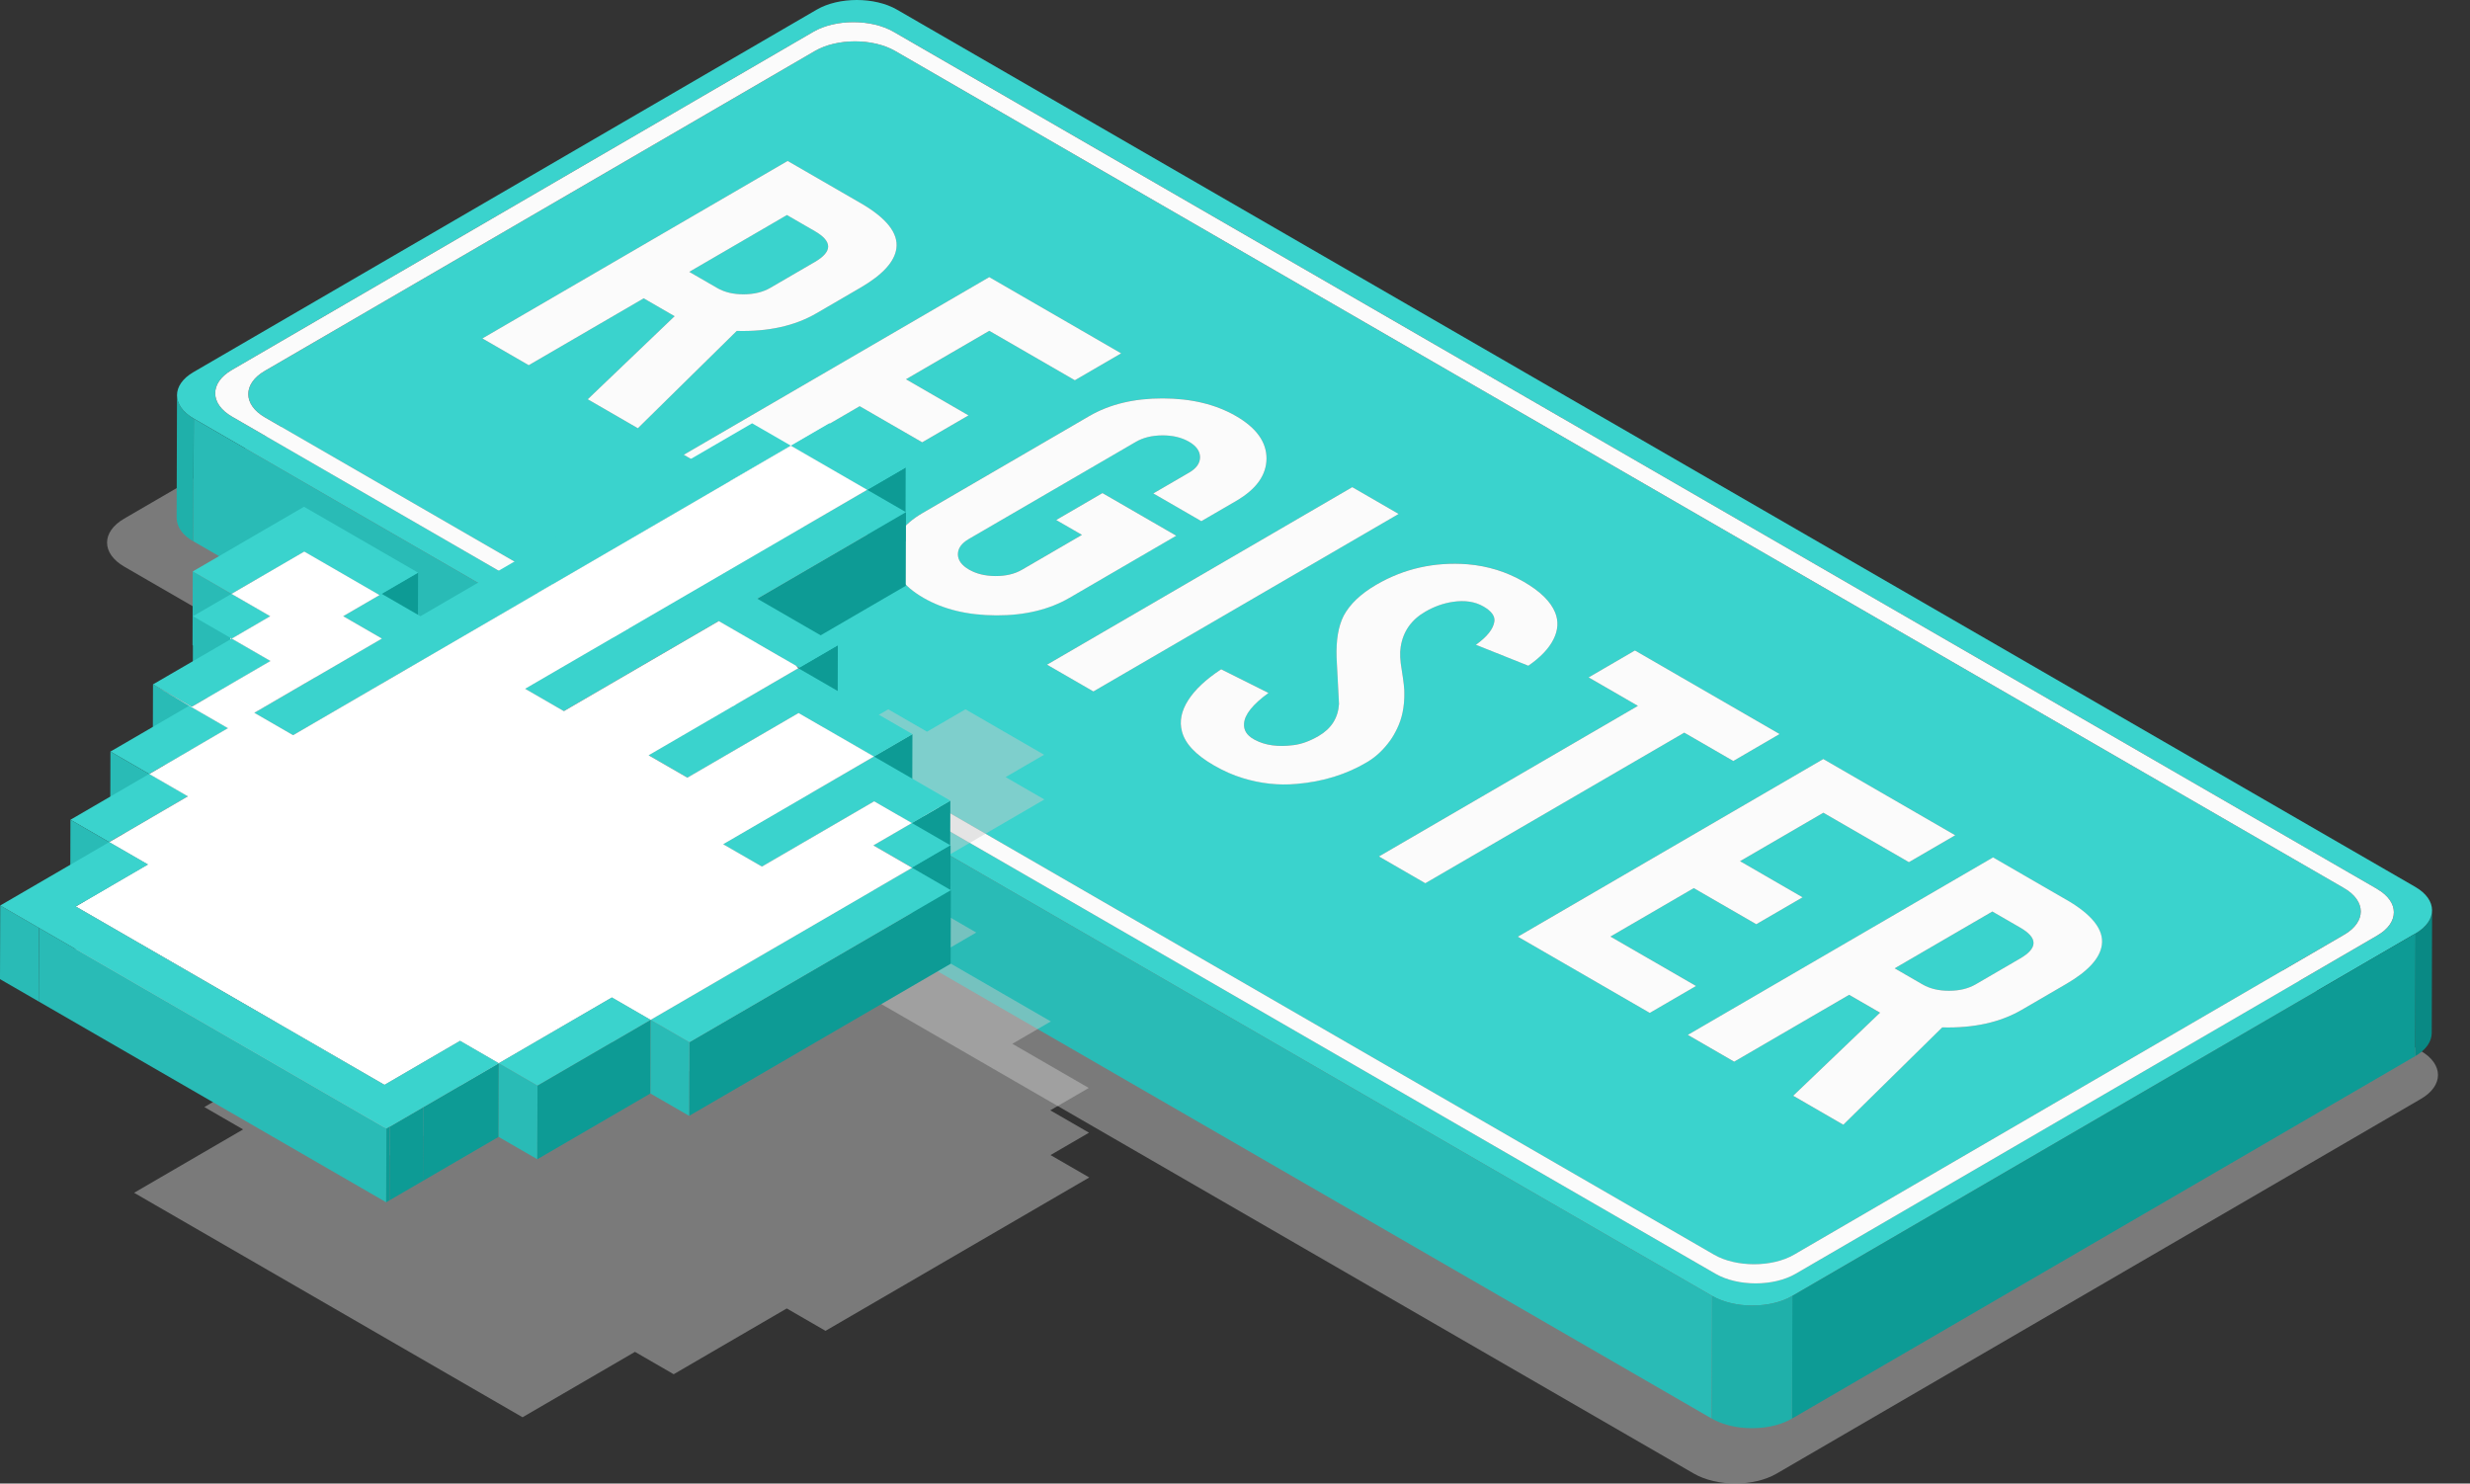<svg width="333" height="200" viewBox="0 0 333 200" fill="none" xmlns="http://www.w3.org/2000/svg">
<rect x="0" y="0" width="333" height="200" fill="#333333" stroke="none"/>
<g clip-path="url(#clip0_59_4996)">
<g style="mix-blend-mode:multiply" opacity="0.47">
<path d="M326.354 141.666L114.762 19.417C111.664 17.627 106.659 17.627 103.585 19.417L16.731 69.926C13.652 71.716 13.673 74.618 16.767 76.403L228.355 198.657C231.454 200.447 236.458 200.447 239.532 198.657L326.387 148.147C329.465 146.358 329.449 143.456 326.35 141.67L326.354 141.666Z" fill="#CACACA"/>
</g>
<path d="M109.862 31.166C112.242 32.542 112.238 33.922 109.853 35.31L103.843 38.805C102.858 39.377 101.669 39.665 100.27 39.673C98.875 39.681 97.687 39.397 96.693 38.825L92.921 36.645L106.09 28.987L109.862 31.166Z" fill="#3AD3CD"/>
<path d="M25.599 56.102C25.599 56.102 25.591 56.098 25.587 56.094C25.437 55.984 25.295 55.875 25.165 55.761C25.12 55.721 25.08 55.68 25.035 55.644C24.954 55.566 24.873 55.489 24.8 55.412C24.751 55.359 24.703 55.303 24.658 55.25C24.601 55.181 24.544 55.112 24.492 55.043C24.439 54.97 24.39 54.897 24.346 54.824C24.297 54.751 24.248 54.673 24.208 54.596C24.192 54.568 24.175 54.535 24.163 54.507C24.102 54.385 24.05 54.264 24.009 54.142C23.977 54.048 23.956 53.951 23.936 53.854C23.924 53.805 23.908 53.76 23.9 53.712C23.875 53.57 23.863 53.423 23.863 53.277L23.814 69.82C23.814 69.966 23.827 70.108 23.851 70.254C23.859 70.303 23.875 70.348 23.887 70.397C23.908 70.494 23.928 70.587 23.96 70.685C23.96 70.685 23.96 70.693 23.96 70.697C24.001 70.815 24.054 70.936 24.11 71.054C24.127 71.082 24.139 71.115 24.155 71.143C24.175 71.18 24.188 71.212 24.208 71.249C24.232 71.289 24.265 71.33 24.289 71.371C24.334 71.444 24.382 71.517 24.435 71.59C24.455 71.618 24.467 71.642 24.488 71.671C24.52 71.716 24.565 71.756 24.601 71.801C24.646 71.854 24.695 71.91 24.743 71.963C24.764 71.987 24.78 72.008 24.804 72.032C24.857 72.089 24.922 72.142 24.983 72.195C25.027 72.235 25.068 72.276 25.112 72.312C25.124 72.324 25.137 72.337 25.153 72.349C25.27 72.45 25.4 72.548 25.534 72.645C25.538 72.645 25.542 72.649 25.546 72.653C25.676 72.746 25.814 72.836 25.96 72.921C25.996 72.941 26.029 72.962 26.065 72.982L26.114 56.439C25.927 56.334 25.757 56.22 25.595 56.106L25.599 56.102Z" fill="#1FB0AA"/>
<path d="M327.626 140.282C327.651 140.225 327.679 140.168 327.699 140.111C327.732 140.018 327.748 139.924 327.768 139.835C327.78 139.786 327.797 139.742 327.805 139.693C327.829 139.551 327.841 139.413 327.841 139.271L327.89 122.728C327.89 122.87 327.878 123.008 327.853 123.15C327.845 123.203 327.825 123.256 327.813 123.308C327.793 123.394 327.776 123.483 327.748 123.568C327.732 123.621 327.703 123.67 327.683 123.722C327.647 123.808 327.618 123.897 327.574 123.982C327.545 124.039 327.505 124.096 327.468 124.157C327.424 124.234 327.383 124.311 327.33 124.384C327.33 124.384 327.33 124.388 327.326 124.392C327.245 124.51 327.152 124.623 327.054 124.733C327.03 124.757 327.01 124.786 326.986 124.81C326.925 124.875 326.856 124.94 326.787 125.005C326.714 125.074 326.645 125.143 326.564 125.208C326.487 125.273 326.402 125.338 326.316 125.403C326.256 125.447 326.195 125.496 326.13 125.541C325.984 125.642 325.83 125.744 325.663 125.841L325.615 142.384C325.757 142.299 325.895 142.213 326.024 142.128C326.045 142.116 326.061 142.1 326.081 142.088C326.146 142.043 326.207 141.994 326.268 141.95C326.329 141.905 326.397 141.856 326.454 141.812C326.479 141.791 326.495 141.775 326.515 141.755C326.592 141.69 326.665 141.621 326.734 141.552C326.779 141.511 326.827 141.471 326.868 141.426C326.888 141.402 326.908 141.377 326.929 141.357C326.953 141.333 326.973 141.304 326.998 141.28C327.095 141.166 327.188 141.053 327.273 140.939C327.273 140.939 327.273 140.939 327.278 140.935C327.33 140.858 327.375 140.777 327.419 140.695C327.452 140.643 327.488 140.586 327.517 140.533C327.557 140.456 327.586 140.375 327.618 140.294L327.626 140.282Z" fill="#098984"/>
<path d="M316.019 119.729L120.682 6.871C117.685 5.138 112.842 5.138 109.87 6.871L35.697 50.006C32.72 51.739 32.736 54.543 35.734 56.276L231.067 169.138C234.064 170.867 238.902 170.871 241.879 169.138L316.051 125.999C319.028 124.27 319.012 121.462 316.015 119.729H316.019ZM79.234 53.829L90.946 42.627C90.772 42.526 90.585 42.416 90.387 42.303L86.781 40.221L71.281 49.235L65.035 45.627L106.187 21.697L116.038 27.387C119.522 29.4 121.124 31.43 120.848 33.479C120.617 35.273 119.011 37.039 116.038 38.768L110.06 42.246C107.148 43.938 103.571 44.73 99.333 44.612L85.994 57.733L79.238 53.829H79.234ZM109.967 71.585L92.183 61.309L133.368 37.359L151.151 47.636L144.91 51.264L133.376 44.6L122.146 51.13L130.573 56.001L124.332 59.629L115.904 54.758L104.674 61.289L116.209 67.953L109.971 71.582L109.967 71.585ZM124.49 80.588C121.736 78.996 120.357 77.081 120.357 74.849C120.357 72.616 121.704 70.713 124.397 69.146L146.861 56.082C149.598 54.491 152.895 53.699 156.752 53.703C160.605 53.711 163.902 54.503 166.632 56.082C169.385 57.673 170.756 59.584 170.748 61.812C170.736 64.041 169.373 65.944 166.66 67.523L161.964 70.254L155.487 66.512L160.317 63.704C161.303 63.132 161.789 62.437 161.789 61.622C161.781 60.806 161.286 60.116 160.293 59.54C159.299 58.967 158.107 58.683 156.712 58.687C155.317 58.695 154.128 58.984 153.143 59.556L130.614 72.657C129.628 73.229 129.142 73.915 129.142 74.719C129.146 75.522 129.645 76.208 130.638 76.781C131.632 77.353 132.82 77.641 134.215 77.653C135.61 77.657 136.795 77.377 137.776 76.805L145.867 72.101L142.395 70.096L148.633 66.468L158.581 72.215L144.2 80.579C141.463 82.17 138.174 82.962 134.329 82.95C130.484 82.938 127.207 82.146 124.494 80.584L124.49 80.588ZM141.158 89.606L182.311 65.676L188.56 69.284L147.408 93.214L141.158 89.602V89.606ZM174.771 105.678C172.378 105.893 169.969 105.633 167.552 104.895C166.254 104.501 164.945 103.92 163.622 103.157C161.177 101.745 159.749 100.223 159.348 98.591C158.987 97.24 159.267 95.848 160.179 94.407C161.092 92.966 162.58 91.574 164.636 90.223L171.016 93.413C168.882 94.959 167.783 96.339 167.719 97.552C167.654 98.409 168.075 99.103 168.984 99.626C169.037 99.655 169.089 99.683 169.142 99.716C170.553 100.479 172.309 100.722 174.418 100.442C175.469 100.312 176.592 99.906 177.772 99.216C179.484 98.222 180.4 96.781 180.522 94.898C180.449 93.51 180.339 91.424 180.193 88.648C180.116 86.29 180.437 84.407 181.155 82.99C182.006 81.424 183.47 80.036 185.551 78.822C189.298 76.643 193.398 75.725 197.864 76.066C200.593 76.293 203.112 77.081 205.423 78.416C207.65 79.703 209.065 81.091 209.665 82.58C210.132 83.737 210.059 84.938 209.438 86.18C208.818 87.422 207.686 88.611 206.048 89.744L198.979 86.919C200.488 85.839 201.319 84.792 201.469 83.786C201.575 83.059 201.088 82.385 200.009 81.76C198.861 81.099 197.486 80.888 195.885 81.127C194.591 81.318 193.342 81.764 192.137 82.467C190.255 83.562 189.152 85.145 188.836 87.219C188.71 88.007 188.759 89.054 188.986 90.353C189.233 91.891 189.351 92.938 189.331 93.482C189.339 95.263 189.022 96.83 188.37 98.182C188.065 98.819 187.741 99.379 187.392 99.862C186.52 101.059 185.514 102.001 184.379 102.691C181.556 104.383 178.352 105.377 174.775 105.67L174.771 105.678ZM185.908 115.463L220.818 95.162L214.175 91.323L220.417 87.694L239.92 98.961L233.679 102.589L227.068 98.77L192.157 119.071L185.908 115.459V115.463ZM204.628 126.279L245.813 102.329L263.597 112.606L257.355 116.234L245.821 109.57L234.591 116.1L243.019 120.971L236.777 124.599L228.349 119.729L217.12 126.259L228.654 132.923L222.416 136.552L204.632 126.275L204.628 126.279ZM283.359 127.375C283.128 129.169 281.522 130.935 278.545 132.663L272.568 136.142C269.656 137.834 266.079 138.626 261.84 138.512L248.502 151.633L241.745 147.729L253.458 136.527C253.279 136.426 253.093 136.316 252.898 136.203L249.293 134.121L233.792 143.135L227.542 139.527L268.694 115.597L278.545 121.291C282.025 123.3 283.631 125.334 283.355 127.383L283.359 127.375Z" fill="#3AD3CD"/>
<path d="M272.377 125.066C274.758 126.442 274.75 127.822 272.365 129.21L266.355 132.704C265.369 133.277 264.181 133.565 262.786 133.573C261.391 133.581 260.198 133.293 259.209 132.725L255.437 130.545L268.605 122.887L272.377 125.066Z" fill="#3AD3CD"/>
<path d="M325.627 119.571L120.926 1.299C117.929 -0.434 113.086 -0.434 110.109 1.299L26.086 50.164C23.109 51.893 23.125 54.702 26.122 56.435L230.824 174.707C233.821 176.44 238.663 176.44 241.636 174.707L325.664 125.841C328.64 124.108 328.624 121.304 325.627 119.571ZM320.513 126.113L242.09 171.724C239.113 173.453 234.271 173.457 231.274 171.724L31.269 56.163C28.272 54.43 28.256 51.626 31.232 49.892L109.659 4.286C112.636 2.557 117.478 2.553 120.475 4.286L320.481 119.847C323.478 121.58 323.494 124.384 320.517 126.117L320.513 126.113Z" fill="#3AD3CD"/>
<path d="M110.057 42.246L116.035 38.768C119.011 37.035 120.613 35.273 120.849 33.479C121.124 31.43 119.518 29.396 116.039 27.387L106.188 21.697L65.036 45.627L71.281 49.235L86.782 40.221L90.387 42.303C90.586 42.416 90.772 42.526 90.951 42.627L79.238 53.829L85.995 57.734L99.33 44.612C103.572 44.726 107.145 43.938 110.057 42.246ZM92.926 36.649L106.094 28.991L109.866 31.17C112.247 32.546 112.243 33.926 109.858 35.314L103.848 38.808C102.862 39.381 101.674 39.669 100.275 39.677C98.879 39.685 97.691 39.401 96.698 38.829L92.926 36.649Z" fill="#FBFBFB"/>
<path d="M115.901 54.763L124.328 59.629L130.57 56.001L122.142 51.13L133.372 44.6L144.91 51.264L151.152 47.636L133.368 37.359L92.184 61.309L109.967 71.586L116.205 67.957L104.671 61.293L115.901 54.763Z" fill="#FBFBFB"/>
<path d="M158.581 72.223L148.633 66.476L142.395 70.104L145.867 72.109L137.776 76.813C136.795 77.385 135.606 77.665 134.215 77.661C132.82 77.653 131.632 77.365 130.638 76.789C129.645 76.216 129.146 75.526 129.142 74.727C129.142 73.923 129.628 73.237 130.614 72.665L153.143 59.564C154.128 58.992 155.317 58.703 156.712 58.695C158.107 58.691 159.299 58.975 160.293 59.548C161.286 60.12 161.781 60.814 161.789 61.63C161.789 62.446 161.303 63.14 160.317 63.712L155.487 66.52L161.964 70.262L166.66 67.531C169.373 65.952 170.736 64.049 170.748 61.821C170.756 59.592 169.385 57.681 166.632 56.09C163.898 54.511 160.605 53.72 156.752 53.711C152.895 53.707 149.598 54.499 146.861 56.09L124.397 69.154C121.704 70.721 120.357 72.621 120.357 74.857C120.357 77.093 121.736 79.005 124.49 80.596C127.199 82.162 130.48 82.95 134.325 82.962C138.17 82.974 141.459 82.183 144.196 80.592L158.577 72.227L158.581 72.223Z" fill="#FBFBFB"/>
<path d="M182.311 65.676L141.159 89.61L147.408 93.218L188.56 69.288L182.311 65.676Z" fill="#FBFBFB"/>
<path d="M187.392 99.874C187.745 99.391 188.065 98.831 188.37 98.194C189.023 96.847 189.343 95.28 189.331 93.494C189.351 92.946 189.233 91.903 188.986 90.361C188.755 89.062 188.706 88.015 188.836 87.228C189.152 85.154 190.255 83.567 192.137 82.475C193.342 81.773 194.591 81.326 195.885 81.136C197.487 80.896 198.861 81.103 200.009 81.769C201.088 82.394 201.575 83.068 201.469 83.794C201.319 84.801 200.488 85.844 198.979 86.927L206.048 89.752C207.686 88.62 208.818 87.435 209.438 86.189C210.059 84.947 210.132 83.745 209.665 82.589C209.065 81.099 207.65 79.711 205.423 78.425C203.112 77.089 200.593 76.306 197.864 76.075C193.398 75.734 189.294 76.651 185.551 78.83C183.466 80.044 182.002 81.432 181.155 82.999C180.437 84.415 180.116 86.298 180.194 88.656C180.34 91.432 180.449 93.514 180.522 94.907C180.4 96.79 179.484 98.231 177.772 99.225C176.592 99.911 175.473 100.321 174.418 100.451C172.309 100.731 170.553 100.491 169.142 99.724C169.089 99.696 169.033 99.667 168.984 99.635C168.075 99.111 167.654 98.417 167.719 97.561C167.783 96.347 168.882 94.968 171.016 93.421L164.636 90.231C162.58 91.579 161.092 92.975 160.179 94.415C159.267 95.852 158.983 97.248 159.348 98.6C159.753 100.227 161.177 101.749 163.622 103.166C164.945 103.929 166.254 104.509 167.552 104.903C169.973 105.642 172.378 105.901 174.771 105.686C178.348 105.39 181.552 104.4 184.375 102.707C185.51 102.017 186.516 101.08 187.388 99.878L187.392 99.874Z" fill="#FBFBFB"/>
<path d="M233.679 102.593L239.92 98.961L220.417 87.694L214.176 91.323L220.819 95.162L185.908 115.463L192.158 119.075L227.068 98.774L233.679 102.593Z" fill="#FBFBFB"/>
<path d="M278.55 121.284L268.699 115.589L227.547 139.519L233.797 143.131L249.297 134.117L252.902 136.199C253.101 136.313 253.284 136.422 253.466 136.524L241.754 147.725L248.51 151.63L261.849 138.508C266.087 138.622 269.664 137.835 272.576 136.138L278.554 132.66C281.531 130.931 283.137 129.165 283.368 127.371C283.644 125.322 282.038 123.289 278.558 121.28L278.55 121.284ZM272.365 129.21L266.355 132.705C265.369 133.277 264.181 133.565 262.786 133.573C261.391 133.577 260.198 133.293 259.209 132.725L255.437 130.545L268.606 122.887L272.377 125.066C274.758 126.442 274.75 127.822 272.365 129.21Z" fill="#FBFBFB"/>
<path d="M217.116 126.263L228.35 119.733L236.777 124.599L243.019 120.971L234.591 116.1L245.821 109.57L257.355 116.234L263.597 112.606L245.813 102.33L204.633 126.279L222.417 136.556L228.654 132.927L217.116 126.263Z" fill="#FBFBFB"/>
<path d="M320.48 119.843L120.471 4.286C117.474 2.557 112.632 2.557 109.659 4.286L31.236 49.892C28.259 51.626 28.276 54.43 31.273 56.163L231.278 171.724C234.275 173.453 239.117 173.453 242.09 171.724L320.513 126.113C323.49 124.384 323.474 121.576 320.476 119.847L320.48 119.843ZM316.056 126L241.883 169.138C238.906 170.871 234.064 170.871 231.067 169.138L35.73 56.277C32.733 54.548 32.716 51.739 35.693 50.006L109.87 6.871C112.847 5.142 117.689 5.142 120.682 6.871L316.015 119.733C319.012 121.466 319.029 124.271 316.052 126.004L316.056 126Z" fill="#FBFBFB"/>
<path d="M241.636 174.707L241.591 191.25L325.619 142.384L325.664 125.841L241.636 174.707Z" fill="#0D9B95"/>
<path d="M230.824 174.707L230.779 191.25L26.073 72.978L26.122 56.435L230.824 174.707Z" fill="#29BBB6"/>
<path d="M241.084 174.999C241.036 175.023 240.983 175.044 240.934 175.064C240.796 175.125 240.659 175.186 240.517 175.243C240.444 175.271 240.367 175.299 240.294 175.328C240.172 175.372 240.046 175.417 239.92 175.458C239.827 175.486 239.738 175.515 239.645 175.543C239.531 175.575 239.414 175.608 239.296 175.636C239.174 175.669 239.057 175.697 238.935 175.721C238.834 175.746 238.728 175.766 238.627 175.782C238.436 175.819 238.241 175.851 238.051 175.876C237.966 175.888 237.881 175.9 237.795 175.912C237.649 175.928 237.499 175.941 237.353 175.953C237.252 175.961 237.146 175.973 237.045 175.977C236.887 175.985 236.729 175.989 236.571 175.993C236.477 175.993 236.384 176.002 236.291 176.002C236.064 176.002 235.836 175.997 235.609 175.985C235.581 175.985 235.553 175.985 235.524 175.985C235.269 175.973 235.013 175.949 234.762 175.92C234.677 175.912 234.595 175.896 234.51 175.884C234.348 175.864 234.182 175.839 234.02 175.811C233.922 175.795 233.829 175.77 233.732 175.754C233.586 175.726 233.44 175.697 233.298 175.661C233.217 175.64 233.135 175.616 233.058 175.596C232.876 175.547 232.697 175.494 232.523 175.437C232.422 175.405 232.324 175.372 232.227 175.336C232.118 175.295 232.008 175.255 231.903 175.214C231.789 175.17 231.68 175.121 231.574 175.072C231.493 175.036 231.412 174.999 231.335 174.963C231.169 174.881 231.002 174.796 230.844 174.707L230.795 191.25C230.917 191.319 231.043 191.388 231.169 191.453C231.205 191.473 231.246 191.489 231.286 191.505C231.363 191.542 231.444 191.578 231.525 191.615C231.586 191.643 231.647 191.672 231.708 191.7C231.757 191.721 231.805 191.737 231.854 191.757C231.959 191.802 232.069 191.842 232.178 191.879C232.235 191.899 232.292 191.923 232.349 191.944C232.389 191.956 232.434 191.968 232.474 191.98C232.649 192.037 232.831 192.09 233.01 192.139C233.067 192.155 233.119 192.175 233.176 192.187C233.2 192.191 233.225 192.195 233.249 192.203C233.391 192.24 233.537 192.268 233.683 192.297C233.78 192.317 233.874 192.337 233.971 192.354C234.133 192.382 234.295 192.402 234.462 192.427C234.539 192.435 234.612 192.451 234.685 192.459C234.693 192.459 234.701 192.459 234.713 192.459C234.965 192.488 235.22 192.512 235.476 192.524C235.504 192.524 235.532 192.524 235.561 192.524C235.788 192.536 236.015 192.54 236.246 192.54C236.258 192.54 236.27 192.54 236.283 192.54C236.364 192.54 236.445 192.532 236.53 192.532C236.688 192.532 236.846 192.524 237.005 192.516C237.11 192.508 237.211 192.5 237.313 192.492C237.463 192.479 237.609 192.467 237.755 192.451C237.783 192.451 237.812 192.447 237.84 192.443C237.897 192.435 237.958 192.423 238.014 192.415C238.209 192.386 238.4 192.358 238.59 192.321C238.639 192.313 238.684 192.309 238.732 192.297C238.789 192.285 238.842 192.268 238.898 192.256C239.02 192.228 239.142 192.199 239.259 192.171C239.316 192.155 239.377 192.147 239.438 192.13C239.495 192.114 239.551 192.094 239.608 192.078C239.701 192.049 239.795 192.025 239.884 191.992C239.937 191.976 239.989 191.96 240.042 191.944C240.115 191.919 240.184 191.891 240.257 191.863C240.334 191.834 240.407 191.81 240.48 191.777C240.513 191.765 240.549 191.753 240.582 191.741C240.691 191.696 240.792 191.647 240.898 191.599C240.947 191.574 240.999 191.554 241.048 191.534C241.06 191.53 241.072 191.522 241.084 191.518C241.247 191.44 241.405 191.355 241.559 191.266C241.571 191.258 241.587 191.25 241.599 191.242L241.648 174.699C241.47 174.8 241.287 174.898 241.097 174.987L241.084 174.999Z" fill="#1FB0AA"/>
<g style="mix-blend-mode:multiply" opacity="0.47">
<path d="M141.629 155.721L146.816 152.705L141.596 149.69L146.788 146.674L136.482 140.72L141.669 137.705L126.287 128.816L131.616 125.72L120.751 119.441L140.798 107.781L135.578 104.765L140.761 101.753L130.16 95.625L124.977 98.641L119.753 95.625L75.036 121.628L70.117 118.787L75.024 115.934L59.341 106.875L44.039 115.776L49.259 118.792L44.072 121.811L49.291 124.827L38.682 130.996L38.905 131.126V131.13L43.561 133.881L32.939 140.059L38.163 143.074L27.549 149.247L32.773 152.263L18.08 160.806L70.372 191.023L70.449 191.067L85.605 182.252L90.825 185.267L106.07 176.399L111.293 179.419L146.853 158.74L141.629 155.721Z" fill="#CACACA"/>
</g>
<path d="M122.102 63.023L122.073 72.946L116.89 75.961L116.919 66.034L122.102 63.023Z" fill="#0D9B95"/>
<path d="M116.918 66.034L116.89 75.961L106.593 70.011L106.621 60.084L116.918 66.034Z" fill="#5B6D77"/>
<path d="M122.101 63.022L116.918 66.034L106.621 60.084L111.804 57.072L122.101 63.022Z" fill="#3AD3CD"/>
<path d="M56.364 77.203L56.336 87.13L51.429 89.984L51.457 80.056L56.364 77.203Z" fill="#0D9B95"/>
<path d="M31.207 80.06L31.179 89.983L25.956 86.968L25.984 77.04L31.207 80.06Z" fill="#29BBB6"/>
<path d="M41.018 74.354L40.99 84.277L31.179 89.984L31.208 80.06L41.018 74.354Z" fill="#424F57"/>
<path d="M51.173 80.223L51.145 90.146L40.99 84.277L41.018 74.354L51.173 80.223Z" fill="#5B6D77"/>
<path d="M116.919 66.034L116.89 75.961L70.77 102.784L70.798 92.857L116.919 66.034Z" fill="#929292"/>
<path d="M122.138 69.049L122.11 78.977L102.063 90.637L102.091 80.71L122.138 69.049Z" fill="#0D9B95"/>
<path d="M51.173 80.223L51.145 90.146L46.242 92.999L46.27 83.072L51.173 80.223Z" fill="#929292"/>
<path d="M36.427 83.076L36.399 92.999L31.179 89.984L31.208 80.061L36.427 83.076Z" fill="#B2B2B2"/>
<path d="M51.494 86.091L51.465 96.015L46.242 92.999L46.27 83.072L51.494 86.091Z" fill="#5B6D77"/>
<path d="M36.427 83.076L36.399 92.999L31.212 96.019L31.24 86.095L36.427 83.076Z" fill="#424F57"/>
<path d="M31.24 86.095L31.212 96.019L25.988 93.003L26.017 83.076L31.24 86.095Z" fill="#29BBB6"/>
<path d="M36.427 83.076L31.24 86.096L26.017 83.076L31.208 80.061L36.427 83.076Z" fill="#3AD3CD"/>
<path d="M31.241 86.096L31.212 96.019L31.013 96.133L31.042 86.209L31.241 86.096Z" fill="#929292"/>
<path d="M31.041 86.209L31.046 85.982L31.241 86.096L31.041 86.209Z" fill="#ECECEC"/>
<path d="M36.46 89.111L36.431 99.034L31.212 96.019L31.24 86.096L36.46 89.111Z" fill="#B2B2B2"/>
<path d="M112.956 86.988L112.928 96.912L107.741 99.931L107.769 90.004L112.956 86.988Z" fill="#0D9B95"/>
<path d="M107.769 90.004L107.741 99.931L96.876 93.653L96.9 83.73L107.769 90.004Z" fill="#5B6D77"/>
<path d="M107.627 90.085L107.599 100.012L102.416 103.028L102.444 93.1L107.627 90.085Z" fill="#929292"/>
<path d="M25.846 95.28L25.818 105.208L20.598 102.192L20.627 92.265L25.846 95.28Z" fill="#29BBB6"/>
<path d="M36.46 89.111L36.431 99.034L25.818 105.207L25.846 95.28L36.46 89.111Z" fill="#424F57"/>
<path d="M36.459 89.111L25.846 95.28L20.627 92.265L31.24 86.096L36.459 89.111Z" fill="#3AD3CD"/>
<path d="M76.018 95.873L75.99 105.8L70.77 102.784L70.798 92.857L76.018 95.873Z" fill="#5B6D77"/>
<path d="M122.138 69.049L102.091 80.71L112.956 86.988L107.769 90.004L96.9 83.729L76.018 95.873L70.798 92.857L116.918 66.034L122.138 69.049Z" fill="#3AD3CD"/>
<path d="M96.9 83.73L96.876 93.653L75.989 105.8L76.018 95.873L96.9 83.73Z" fill="#424F57"/>
<path d="M51.494 86.091L51.465 96.015L34.262 106.019L34.29 96.096L51.494 86.091Z" fill="#929292"/>
<path d="M30.725 98.17L30.697 108.093L25.721 105.22L25.749 95.293L30.725 98.17Z" fill="#B2B2B2"/>
<path d="M39.514 99.111L39.485 109.039L34.262 106.019L34.29 96.096L39.514 99.111Z" fill="#5B6D77"/>
<path d="M106.621 60.084L106.593 70.011L39.485 109.039L39.514 99.112L106.621 60.084Z" fill="#424F57"/>
<path d="M106.622 60.084L39.514 99.112L34.29 96.096L51.494 86.091L46.27 83.072L51.174 80.223L41.018 74.354L31.208 80.06L25.984 77.041L35.795 71.334L40.986 68.319L46.21 71.334L56.365 77.203L51.458 80.056L56.681 83.076L101.398 57.068L106.622 60.084Z" fill="#3AD3CD"/>
<path d="M102.444 93.101L102.416 103.028L87.414 111.75L87.442 101.827L102.444 93.101Z" fill="#929292"/>
<path d="M117.823 101.989L117.795 111.916L107.635 106.043L107.664 96.12L117.823 101.989Z" fill="#5B6D77"/>
<path d="M123.01 98.974L122.982 108.897L117.794 111.917L117.823 101.989L123.01 98.974Z" fill="#0D9B95"/>
<path d="M30.725 98.17L30.697 108.093L20.112 114.25L20.14 104.327L30.725 98.17Z" fill="#424F57"/>
<path d="M30.725 98.17L20.14 104.327L20.108 104.343L14.888 101.324L25.502 95.15L25.749 95.292L30.725 98.17Z" fill="#3AD3CD"/>
<path d="M20.14 104.327L20.112 114.25L20.079 114.266L20.108 104.343L20.14 104.327Z" fill="#424F57"/>
<path d="M20.108 104.343L20.079 114.266L14.86 111.251L14.888 101.323L20.108 104.343Z" fill="#29BBB6"/>
<path d="M107.664 96.12L107.635 106.043L92.638 114.769L92.666 104.842L107.664 96.12Z" fill="#424F57"/>
<path d="M123.01 98.973L117.823 101.989L107.664 96.12L92.666 104.842L87.442 101.827L102.44 93.1L107.627 90.085L112.851 93.105L123.01 98.973Z" fill="#3AD3CD"/>
<path d="M92.666 104.842L92.638 114.77L87.414 111.75L87.442 101.827L92.666 104.842Z" fill="#5B6D77"/>
<path d="M117.823 101.989L117.795 111.916L112.607 114.932L112.636 105.008L117.823 101.989Z" fill="#929292"/>
<path d="M25.331 107.359L25.303 117.286L20.095 114.278L20.124 104.351L25.331 107.359Z" fill="#B2B2B2"/>
<path d="M122.937 110.958L122.908 120.886L117.827 117.951L117.855 108.024L122.937 110.958Z" fill="#5B6D77"/>
<path d="M128.124 107.943L128.096 117.866L122.909 120.886L122.937 110.958L128.124 107.943Z" fill="#0D9B95"/>
<path d="M25.331 107.358L14.722 113.531L9.498 110.516L20.108 104.343L25.331 107.358Z" fill="#3AD3CD"/>
<path d="M14.722 113.532L14.693 123.459L9.47 120.439L9.498 110.516L14.722 113.532Z" fill="#29BBB6"/>
<path d="M25.331 107.358L25.303 117.286L14.693 123.459L14.722 113.532L25.331 107.358Z" fill="#424F57"/>
<path d="M112.636 105.009L112.607 114.932L97.468 123.735L97.496 113.812L112.636 105.009Z" fill="#929292"/>
<path d="M117.855 108.024L117.827 117.951L102.688 126.754L102.716 116.827L117.855 108.024Z" fill="#424F57"/>
<path d="M122.937 110.958L122.909 120.886L117.722 123.901L117.75 113.974L122.937 110.958Z" fill="#929292"/>
<path d="M19.941 116.547L19.913 126.475L14.693 123.459L14.722 113.532L19.941 116.547Z" fill="#B2B2B2"/>
<path d="M102.716 116.827L102.687 126.754L97.468 123.735L97.496 113.812L102.716 116.827Z" fill="#5B6D77"/>
<path d="M128.124 107.943L122.937 110.958L117.855 108.024L102.716 116.827L97.496 113.811L112.636 105.008L117.823 101.989L123.046 105.008L128.124 107.943Z" fill="#3AD3CD"/>
<path d="M128.157 113.974L122.97 116.99L117.75 113.974L122.937 110.958L128.157 113.974Z" fill="#3AD3CD"/>
<path d="M122.97 116.99L122.941 126.917L117.722 123.901L117.75 113.974L122.97 116.99Z" fill="#5B6D77"/>
<path d="M128.156 113.974L128.128 123.901L122.941 126.917L122.969 116.99L128.156 113.974Z" fill="#0D9B95"/>
<path d="M19.941 116.547L19.913 126.475L10.175 132.136L10.204 122.209L19.941 116.547Z" fill="#424F57"/>
<path d="M5.248 125.091L5.22 135.018L0 132.003L0.028 122.075L5.248 125.091Z" fill="#29BBB6"/>
<path d="M122.969 116.99L122.941 126.917L87.686 147.417L87.714 137.494L122.969 116.99Z" fill="#929292"/>
<path d="M87.714 137.494L87.686 147.417L82.466 144.401L82.495 134.478L87.714 137.494Z" fill="#B2B2B2"/>
<path d="M128.193 120.009L128.164 129.933L92.909 150.437L92.938 140.509L128.193 120.009Z" fill="#0D9B95"/>
<path d="M128.193 120.009L92.938 140.509L87.714 137.494L122.97 116.99L128.193 120.009Z" fill="#3AD3CD"/>
<path d="M92.938 140.509L92.909 150.437L87.686 147.417L87.714 137.494L92.938 140.509Z" fill="#29BBB6"/>
<path d="M67.246 143.346L67.217 153.27L61.998 150.254L62.026 140.327L67.246 143.346Z" fill="#B2B2B2"/>
<path d="M82.495 134.478L82.466 144.401L67.217 153.269L67.246 143.346L82.495 134.478Z" fill="#929292"/>
<path d="M62.026 140.327L61.998 150.254L51.802 156.184L51.83 146.26L62.026 140.327Z" fill="#929292"/>
<path d="M117.75 113.974L122.969 116.99L87.714 137.494L82.494 134.478L67.245 143.346L62.026 140.327L51.83 146.26L10.204 122.209L19.941 116.547L14.722 113.532L25.331 107.359L20.124 104.351L30.725 98.17L25.749 95.292L20.622 92.265L25.846 95.28L36.459 89.111L31.24 86.096L36.427 83.076L31.207 80.06L41.018 74.354L51.173 80.223L46.27 83.072L51.493 86.091L34.29 96.096L39.513 99.112L106.621 60.084L116.918 66.034L70.798 92.857L76.018 95.873L96.904 83.729L107.315 89.744L107.627 90.085L102.444 93.101L87.442 101.827L92.666 104.842L107.663 96.12L117.823 101.989L112.636 105.009L97.496 113.812L102.716 116.827L117.855 108.024L122.937 110.959L117.75 113.974Z" fill="white"/>
<path d="M51.831 146.26L51.802 156.184L10.18 132.136L10.204 122.209L51.831 146.26Z" fill="#B2B2B2"/>
<path d="M87.714 137.494L72.465 146.362L67.246 143.346L82.495 134.478L87.714 137.494Z" fill="#3AD3CD"/>
<path d="M72.465 146.362L72.441 156.285L67.217 153.269L67.246 143.346L72.465 146.362Z" fill="#29BBB6"/>
<path d="M87.714 137.494L87.686 147.417L72.441 156.285L72.465 146.362L87.714 137.494Z" fill="#0D9B95"/>
<path d="M67.246 143.346L67.217 153.269L57.022 159.199L57.05 149.276L67.246 143.346Z" fill="#0D9B95"/>
<path d="M57.05 149.276L57.022 159.199L52.532 161.809L52.561 151.886L57.05 149.276Z" fill="#0D9B95"/>
<path d="M52.094 152.158L52.066 162.085L5.22 135.018L5.248 125.091L52.094 152.158Z" fill="#29BBB6"/>
<path d="M67.246 143.346L57.05 149.276L52.56 151.886L52.094 152.157L5.248 125.091L0.028 122.075L4.984 119.193L14.722 113.532L19.941 116.547L10.204 122.209L51.83 146.26L62.026 140.327L67.246 143.346Z" fill="#3AD3CD"/>
<path d="M52.56 151.886L52.532 161.809L52.065 162.085L52.094 152.158L52.56 151.886Z" fill="#0D9B95"/>
</g>
<defs>
<clipPath id="clip0_59_4996">
<rect width="333" height="200" fill="white"/>
</clipPath>
</defs>
</svg>
